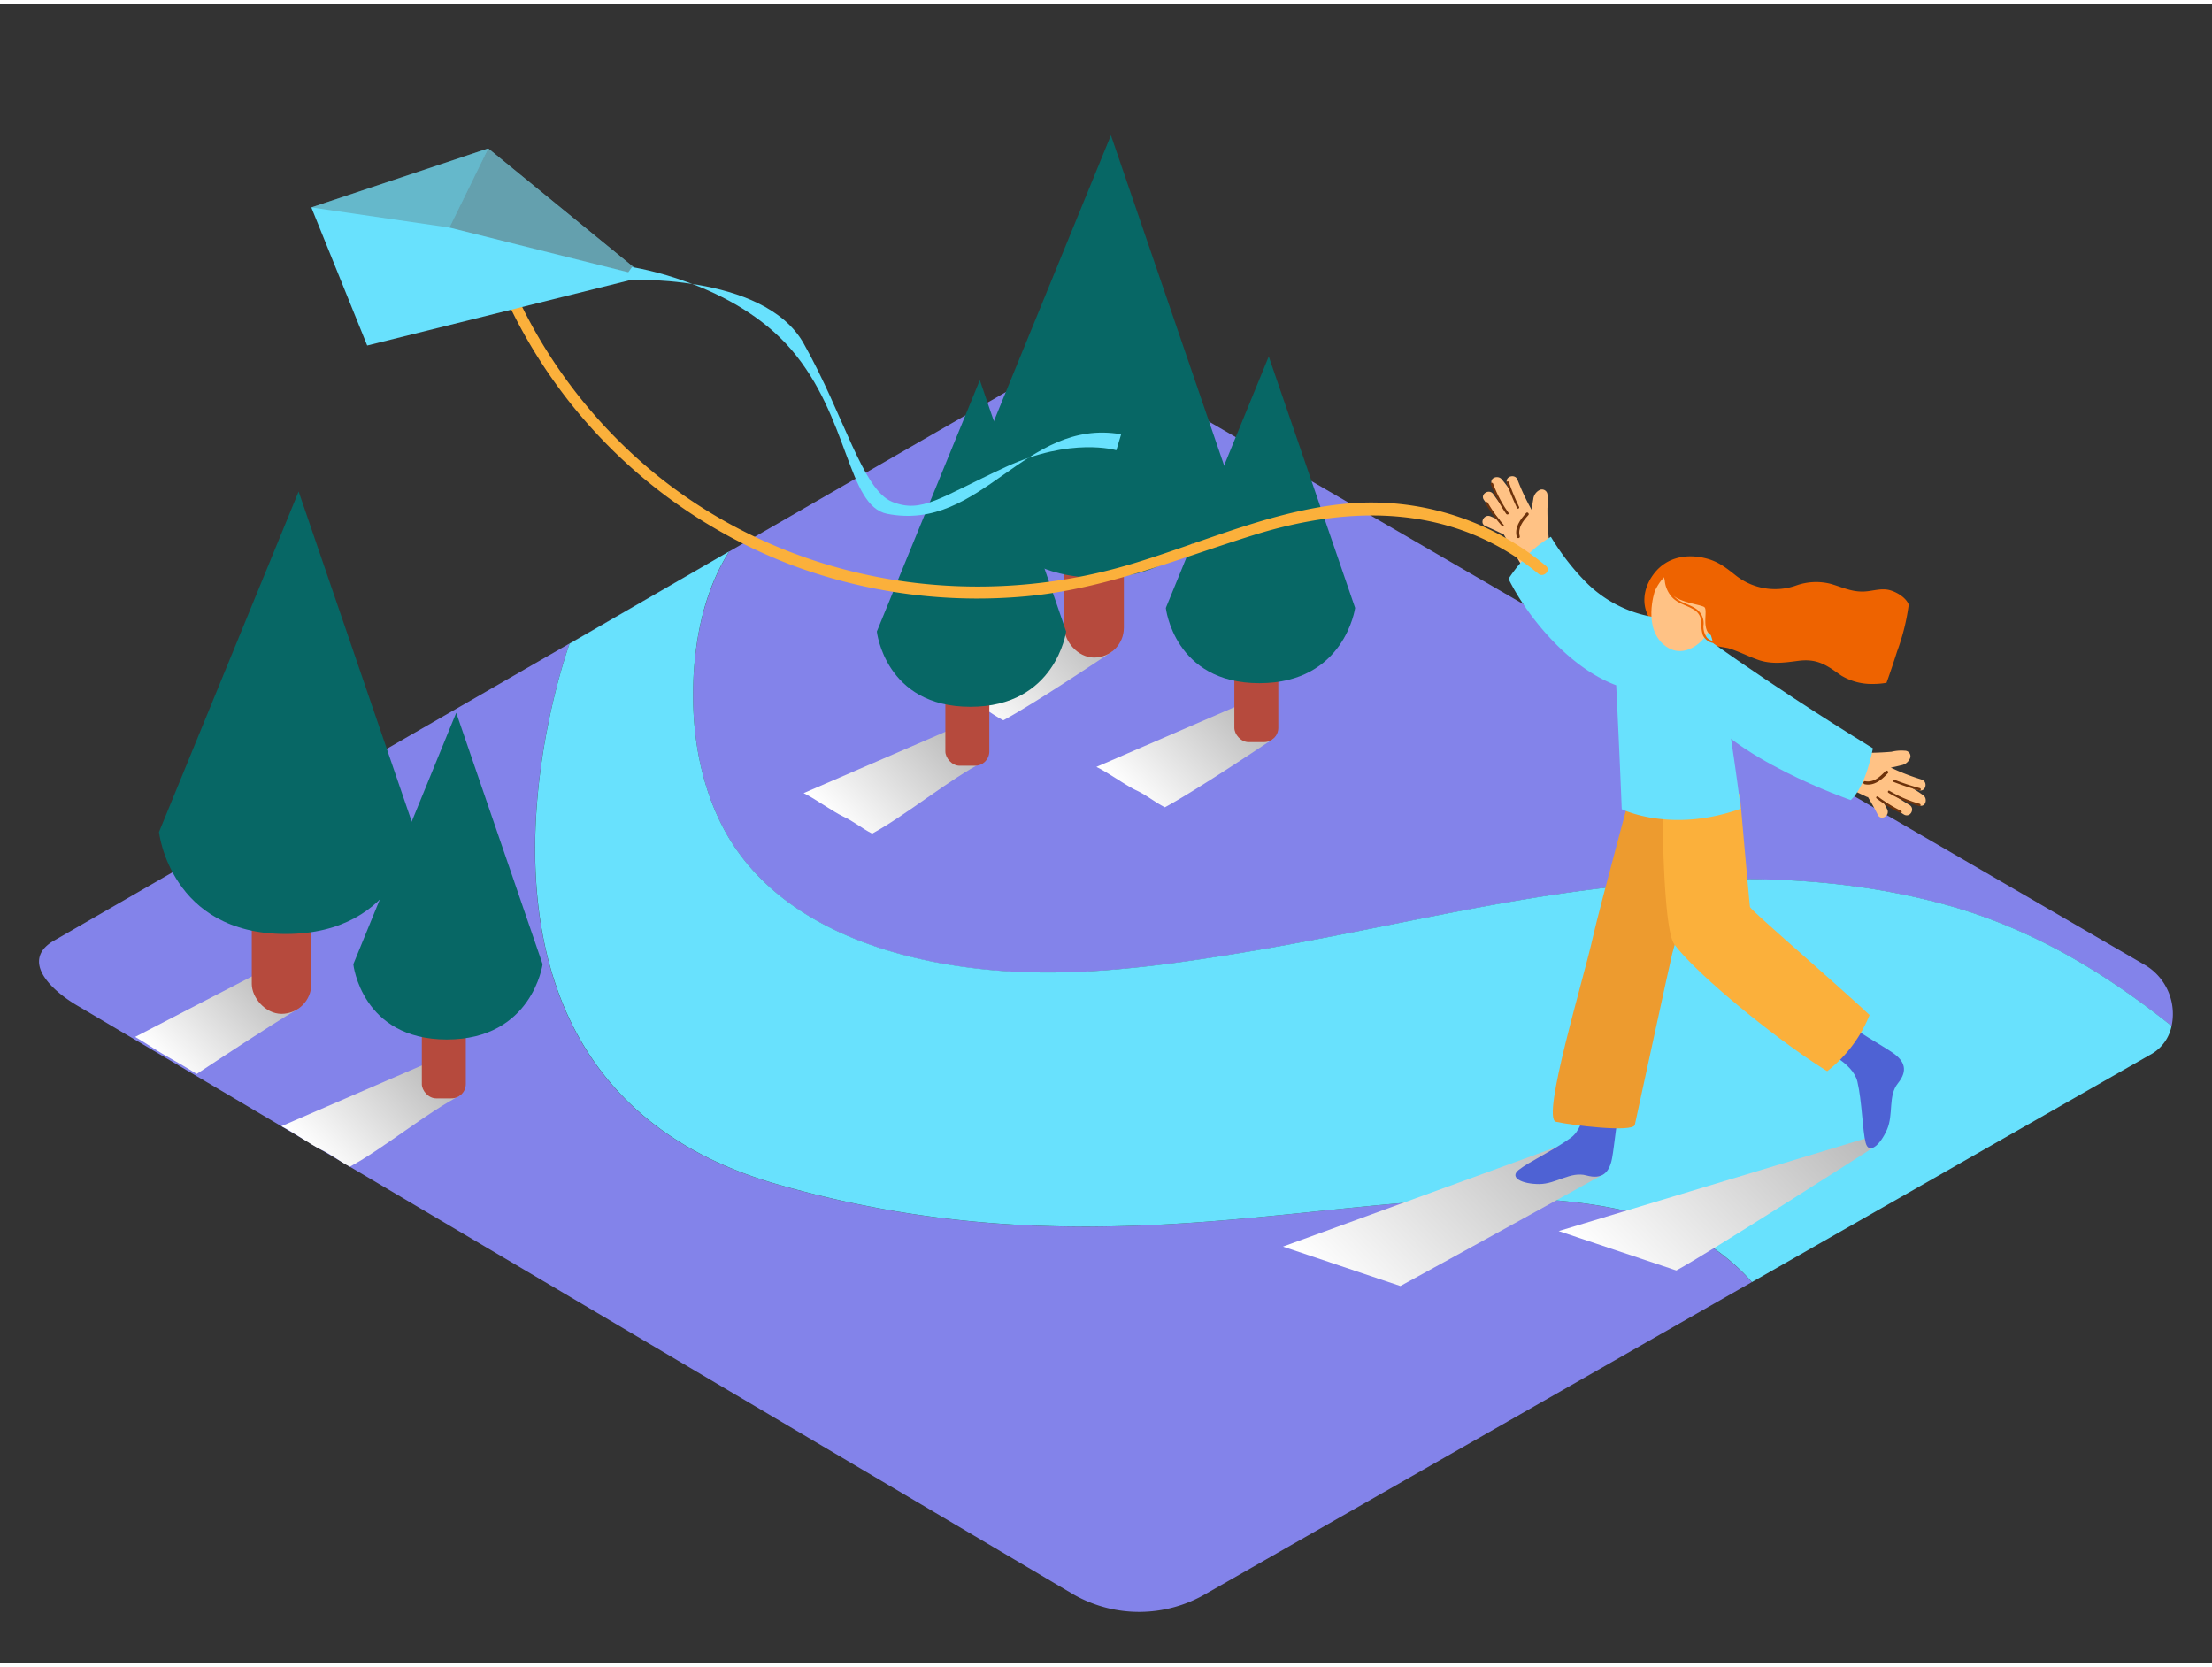 <?xml version="1.0" encoding="UTF-8"?> <svg xmlns="http://www.w3.org/2000/svg" xmlns:xlink="http://www.w3.org/1999/xlink" viewBox="0 0 400 300" width="406" height="306" class="illustration styles_illustrationTablet__1DWOa"><rect x="0" y="0" width="400" height="300" fill="#333333" stroke="none"/><defs><linearGradient id="linear-gradient" x1="311.49" y1="169.57" x2="243.37" y2="235.08" gradientUnits="userSpaceOnUse"><stop offset="0" stop-color="gray"></stop><stop offset="1" stop-color="#fff"></stop></linearGradient><linearGradient id="linear-gradient-2" x1="360.12" y1="166.43" x2="292.48" y2="231.47" xlink:href="#linear-gradient"></linearGradient><linearGradient id="linear-gradient-3" x1="188.5" y1="114.01" x2="152.13" y2="148.98" xlink:href="#linear-gradient"></linearGradient><linearGradient id="linear-gradient-4" x1="211.89" y1="93.87" x2="175.88" y2="128.5" xlink:href="#linear-gradient"></linearGradient><linearGradient id="linear-gradient-5" x1="241.09" y1="109.6" x2="205.08" y2="144.23" xlink:href="#linear-gradient"></linearGradient><linearGradient id="linear-gradient-6" x1="94.07" y1="174.24" x2="57.7" y2="209.21" xlink:href="#linear-gradient"></linearGradient><linearGradient id="linear-gradient-7" x1="64.22" y1="160.14" x2="30.61" y2="192.45" xlink:href="#linear-gradient"></linearGradient></defs><title>PP</title><g style="isolation: isolate;"><g id="Layer_2" data-name="Layer 2"><path d="M294.09,218.25c-40.93-9.41-87.5,14.22-153.71-4.88S103,115.65,103,115.65L131.87,99c-3.8,6-5.64,13.18-6.28,20.16-.89,9.81.43,20.36,4.89,29.23,9.86,19.58,34.53,26,54.7,26.68,13.19.47,26.52-1.38,39.5-3.52,14-2.31,27.88-5.38,41.84-8,28.17-5.31,57.36-8.36,85.42-.63,15.46,4.26,28.66,12.24,40.75,21.89a10.3,10.3,0,0,0-4.59-10.92L199.45,64.37c-2.75-1.6-6.86-.5-9.57,1.18L9.51,169.5c-5.58,3.46-.67,8.73,5.05,11.94L194.28,287.67A23.9,23.9,0,0,0,218,287.5l98.79-56.4C311.68,225.36,304.43,220.62,294.09,218.25Z" fill="#8383ea"></path><path d="M392.69,184.78c-12.09-9.65-25.29-17.63-40.75-21.89-28.06-7.72-57.25-4.67-85.42.63-14,2.63-27.82,5.69-41.84,8-13,2.14-26.31,4-39.5,3.52-20.17-.71-44.84-7.1-54.7-26.68-4.47-8.87-5.78-19.42-4.89-29.23.63-7,2.47-14.2,6.28-20.16L103,115.65s-28.79,78.63,37.42,97.72,112.78-4.53,153.71,4.88c10.34,2.38,17.59,7.11,22.68,12.85l72.36-41.31A7.56,7.56,0,0,0,392.69,184.78Z" fill="#68e1fd"></path><path d="M253.23,231.81c6.07-3.28,36.84-20.27,36.84-20.27-.85-2.52-1.66-4.8-4.17-6.48L232,224.68Z" fill="url(#linear-gradient)" style="mix-blend-mode: multiply;"></path><path d="M303.13,229c6.07-3.28,35.59-22.21,35.59-22.21-.85-2.52,1.38-.07-1.12-1.74l-55.74,16.82Z" fill="url(#linear-gradient-2)" style="mix-blend-mode: multiply;"></path><path d="M152.44,146.89c2,.93,3.34,2.12,5.27,3.11,6.07-3.28,14-9.86,20.17-13-.85-2.52-3.06-4.34-5.56-6l-27,11.68C147.14,143.54,150.68,146.06,152.44,146.89Z" fill="url(#linear-gradient-3)" style="mix-blend-mode: multiply;"></path><path d="M176.17,126.4c2,.93,3.34,2.12,5.27,3.11,6.07-3.28,19.68-12.45,19.68-12.45a12.84,12.84,0,0,0-5.07-6.53l-27,11.68C170.87,123,174.41,125.56,176.17,126.4Z" fill="url(#linear-gradient-4)" style="mix-blend-mode: multiply;"></path><path d="M205.38,142.13c2,.93,3.34,2.12,5.27,3.11,6.07-3.28,19.68-12.45,19.68-12.45a12.84,12.84,0,0,0-5.07-6.53l-27,11.68C200.08,138.78,203.62,141.3,205.38,142.13Z" fill="url(#linear-gradient-5)" style="mix-blend-mode: multiply;"></path><path d="M58,207.12c2,.93,3.34,2.12,5.27,3.11,6.07-3.28,14-9.86,20.17-13-.85-2.52-3.06-4.34-5.56-6l-27,11.68C52.7,203.77,56.24,206.29,58,207.12Z" fill="url(#linear-gradient-6)" style="mix-blend-mode: multiply;"></path><path d="M29.7,190c2,1.13,3.95,2.25,5.87,3.46,6.07-4,12.1-8,18.3-11.77-.85-3.05-3.06-5.26-5.56-7.29L24.44,186.76C26.23,187.78,27.94,189,29.7,190Z" fill="url(#linear-gradient-7)" style="mix-blend-mode: multiply;"></path><path d="M286.79,196.79s.21,6-2.67,8.16-7.73,4.45-9.49,5.86.62,2.56,3.7,2.56,5.67-2.35,8.54-1.56,4.15-.51,4.64-3.09.7-6.95,2.05-12" fill="#4e62d4"></path><path d="M329.51,189.1s5.54,2.23,6.37,5.76.92,8.88,1.49,11.05,2.59.48,3.84-2.34.16-6.14,2-8.43,1.23-4-.93-5.5-6.06-3.47-10.09-6.74" fill="#4e62d4"></path><path d="M296.72,135.75s-7.68,28.43-8.62,32.74c-1.66,7.62-9.46,33-6.73,33.62s13.94,2,14.26.55,6.56-30.31,6.76-30.94,8-29.07,8-29.07Z" fill="#ed9b2f"></path><path d="M338.08,182.8c-7.06-6.56-21.54-19-21.63-19.54-.11-.65-1.83-20.34-1.83-20.34l-14-8.88s-.46,32.5,2.17,36c4.17,5.61,19,17.61,27.63,22.92A24.51,24.51,0,0,0,338.08,182.8Z" fill="#fbb03b"></path><path d="M333.24,134c1,.48,2,1,3.13,1.38a53.64,53.64,0,0,0,5.68-.18,7.43,7.43,0,0,1,2.39-.19,1,1,0,0,1,1,1.24,2.1,2.1,0,0,1-1.64,1.39c-.62.16-1.25.3-1.88.43a41.1,41.1,0,0,0,5.58,2.16c1.21.4.72,2.32-.5,1.92l-1.3-.43a23,23,0,0,1,2.1,1.36c.82.6.43,2.22-.74,1.83a32.29,32.29,0,0,1-4.58-1.93q1.38,1,2.81,1.84c1.09.67.12,2.4-1,1.73q-2-1.23-3.92-2.62c.31.55.6,1.1.89,1.67.57,1.14-1.12,2.17-1.7,1s-1.14-2.16-1.78-3.21l-.13,0q-4.77-2.23-9.44-4.64c-1.14-.59-.16-2.32,1-1.73l1.44.74a1.16,1.16,0,0,1,.5-.75,1,1,0,0,1,.74-1.56A1,1,0,0,1,333.24,134Z" fill="#ffc285"></path><path d="M341.39,139.07c-1.12,1.19-2.47,2.37-4.22,2a.28.28,0,0,1,.09-.55c1.55.3,2.72-.8,3.7-1.83C341.2,138.46,341.64,138.81,341.39,139.07Z" fill="#6d320b"></path><path d="M342.59,140.27a42,42,0,0,0,4.59,1.51c.26.07.19.48-.07.41a43,43,0,0,1-4.7-1.54C342.16,140.56,342.34,140.18,342.59,140.27Z" fill="#6d320b"></path><path d="M341.67,142.26a22.41,22.41,0,0,0,5.47,2.35c.26.07.19.49-.07.41a22.8,22.8,0,0,1-5.57-2.39C341.27,142.5,341.44,142.12,341.67,142.26Z" fill="#6d320b"></path><path d="M339.61,143.32a24.8,24.8,0,0,0,4.16,2.56c.24.12.07.5-.17.38a25.35,25.35,0,0,1-4.25-2.62C339.13,143.48,339.39,143.16,339.61,143.32Z" fill="#6d320b"></path><path d="M341.14,122.73c.69-1.88,1.31-3.79,1.93-5.71a39.15,39.15,0,0,0,2.09-8.42c-.51-1.34-2.31-2.36-3.58-2.66-1.6-.37-3.23.31-4.85.29-2.11,0-3.78-.86-5.75-1.41a10.72,10.72,0,0,0-6.16.31A11.46,11.46,0,0,1,314,103.41c-1.8-1.42-3.2-2.58-5.47-3.17-3.51-.91-7.12-.24-9.41,2.71-2.07,2.67-2.51,6.16-.29,8.87a8.31,8.31,0,0,0,4.43,2.44c1.54.44,3,1.34,4.57,1.62l.18,0a35.36,35.36,0,0,1,4.47.58c1.86.54,3.59,1.47,5.42,2.11,2.43.86,4.78.52,7.28.19,3.18-.41,4.86.57,7.34,2.36l.45.31a10.64,10.64,0,0,0,5.78,1.51A14,14,0,0,0,341.14,122.73Z" fill="#ee6300"></path><path d="M281.69,99.78c-.55-1-1.12-2-1.61-3a53.64,53.64,0,0,1-.25-5.68,7.43,7.43,0,0,0,0-2.4,1,1,0,0,0-1.31-.88,2.1,2.1,0,0,0-1.26,1.74c-.12.63-.21,1.27-.29,1.9A41.1,41.1,0,0,1,274.41,86c-.48-1.17-2.37-.55-1.88.64l.53,1.27a23,23,0,0,0-1.52-2c-.66-.77-2.24-.27-1.77.87A32.29,32.29,0,0,0,272,91.24q-1.06-1.3-2-2.66c-.75-1-2.4.06-1.65,1.1q1.38,1.91,2.91,3.71c-.57-.26-1.14-.52-1.73-.76-1.18-.49-2.08,1.28-.9,1.77s2.24,1,3.33,1.54l.06.12q2.57,4.59,5.33,9.07c.67,1.09,2.32,0,1.65-1.1l-.84-1.38a1.16,1.16,0,0,0,.71-.56,1,1,0,0,0,1.5-.86A1,1,0,0,0,281.69,99.78Z" fill="#ffc285"></path><path d="M276,92c-1.1,1.2-2.18,2.64-1.72,4.36.09.35.64.22.54-.13-.41-1.52.59-2.77,1.55-3.82C276.61,92.18,276.23,91.77,276,92Z" fill="#6d320b"></path><path d="M274.7,90.93a42,42,0,0,1-1.84-4.47c-.09-.25-.5-.16-.41.1a43,43,0,0,0,1.88,4.57C274.45,91.38,274.81,91.17,274.7,90.93Z" fill="#6d320b"></path><path d="M272.79,92A22.41,22.41,0,0,1,270,86.72c-.09-.25-.5-.16-.41.1a22.8,22.8,0,0,0,2.79,5.38C272.58,92.41,272.95,92.22,272.79,92Z" fill="#6d320b"></path><path d="M271.88,94.13a24.8,24.8,0,0,1-2.86-4c-.14-.23-.51,0-.37.2a25.35,25.35,0,0,0,2.92,4C271.75,94.62,272.06,94.33,271.88,94.13Z" fill="#6d320b"></path><path d="M308.66,112.46l-6.78-1.33a22.41,22.41,0,0,1-15.19-6.7,43.66,43.66,0,0,1-6.24-8.1A20.84,20.84,0,0,0,275,101a25.61,25.61,0,0,0-2.21,2.93c3,6.13,10.41,15.85,19.47,19.25,0,0,.71,14.55,1,22.4,0,0,8.88,4.45,21.51-.08C314.83,145.47,311,115.79,308.66,112.46Z" fill="#68e1fd"></path><path d="M305.19,112.26s13.14,9.82,33.49,22.32c0,0-1.19,6.78-4,9.36,0,0-22.23-7.69-28-17.73" fill="#68e1fd"></path><path d="M299.25,106.13s-2.37,6.94,2.06,10.06,10.4-3.46,8.74-9.62S302,100.17,299.25,106.13Z" fill="#ffc285"></path><path d="M310.68,115.18a2.19,2.19,0,0,1-2-.6,3.31,3.31,0,0,1-.61-2.45,3.2,3.2,0,0,0-1.45-2.83c-1.16-.78-2.62-1-3.68-2-.11-.1-.21-.21-.31-.32a2.87,2.87,0,0,0,.45.34c1.71,1,4.25,1.27,5.05,1.68s-.46,3.56,1,4.94,4.77-7.31,2.81-9.66-8.41-5.09-11.2-1.16a10.09,10.09,0,0,0,.29,1,5.17,5.17,0,0,0,1.13,2.9c1,1.29,2.56,1.58,3.94,2.36a2.8,2.8,0,0,1,1.56,2.33,6.81,6.81,0,0,0,.27,2.41,2.59,2.59,0,0,0,2.94,1.39C311.07,115.52,310.94,115.12,310.68,115.18Z" fill="#ee6300"></path><rect x="45.53" y="141.14" width="10.77" height="41.45" rx="5.39" ry="5.39" fill="#b64a3d"></rect><path d="M28.75,149.72s2,18.43,22.91,18.43S75.1,149.72,75.1,149.72L54,88.14Z" fill="#076765"></path><rect x="76.28" y="167.28" width="7.95" height="30.6" rx="2.59" ry="2.59" fill="#b64a3d"></rect><path d="M63.89,173.62s1.47,13.61,16.91,13.61,17.32-13.61,17.32-13.61L82.5,128.15Z" fill="#076765"></path><rect x="192.46" y="76.72" width="10.77" height="41.45" rx="5.39" ry="5.39" fill="#b64a3d"></rect><path d="M175.68,85.3s2,18.43,22.91,18.43S222,85.3,222,85.3L200.89,23.72Z" fill="#076765"></path><rect x="223.21" y="102.86" width="7.95" height="30.6" rx="2.59" ry="2.59" fill="#b64a3d"></rect><path d="M210.82,109.19s1.47,13.61,16.91,13.61,17.32-13.61,17.32-13.61L229.43,63.72Z" fill="#076765"></path><rect x="170.95" y="107.13" width="7.95" height="30.6" rx="2.59" ry="2.59" fill="#b64a3d"></rect><path d="M158.56,113.46s1.47,13.61,16.91,13.61,17.32-13.61,17.32-13.61L177.18,68Z" fill="#076765"></path><path d="M279.54,101.58a49.2,49.2,0,0,0-34.61-11.36c-14,.93-26.94,7-40.23,11-29.24,8.8-61.54,3.42-85.54-15.73A91.7,91.7,0,0,1,92.32,50.21c-.51-1.18-2.23-.16-1.73,1a93.51,93.51,0,0,0,53,50.39,96.11,96.11,0,0,0,41.93,5.49c14.45-1.32,27.55-6.84,41.27-11.1,17.95-5.57,36.25-5.42,51.38,7C279.12,103.8,280.54,102.39,279.54,101.58Z" fill="#fbb03b"></path><polygon points="56.3 36.77 66.4 61.74 116.62 49.25 88.28 26.1 56.3 36.77" fill="#68e1fd"></polygon><polygon points="56.3 36.77 81.27 40.41 88.28 26.1 56.3 36.77" fill="#606060" opacity="0.32"></polygon><polygon points="88.28 26.1 81.27 40.41 116.62 49.25 88.28 26.1" fill="#606060" opacity="0.5"></polygon><path d="M114.28,47.56s18.35,2.72,28.82,14.93,10.11,28.26,17.32,29.68c17.13,3.38,24.87-17.41,42.32-14.38l-.87,2.89s-8.14-2.47-20.06,3.05S166.7,92.16,161.33,90s-8.72-15.7-16-28.63-32.7-11.48-32.7-11.48Z" fill="#68e1fd"></path></g></g></svg> 